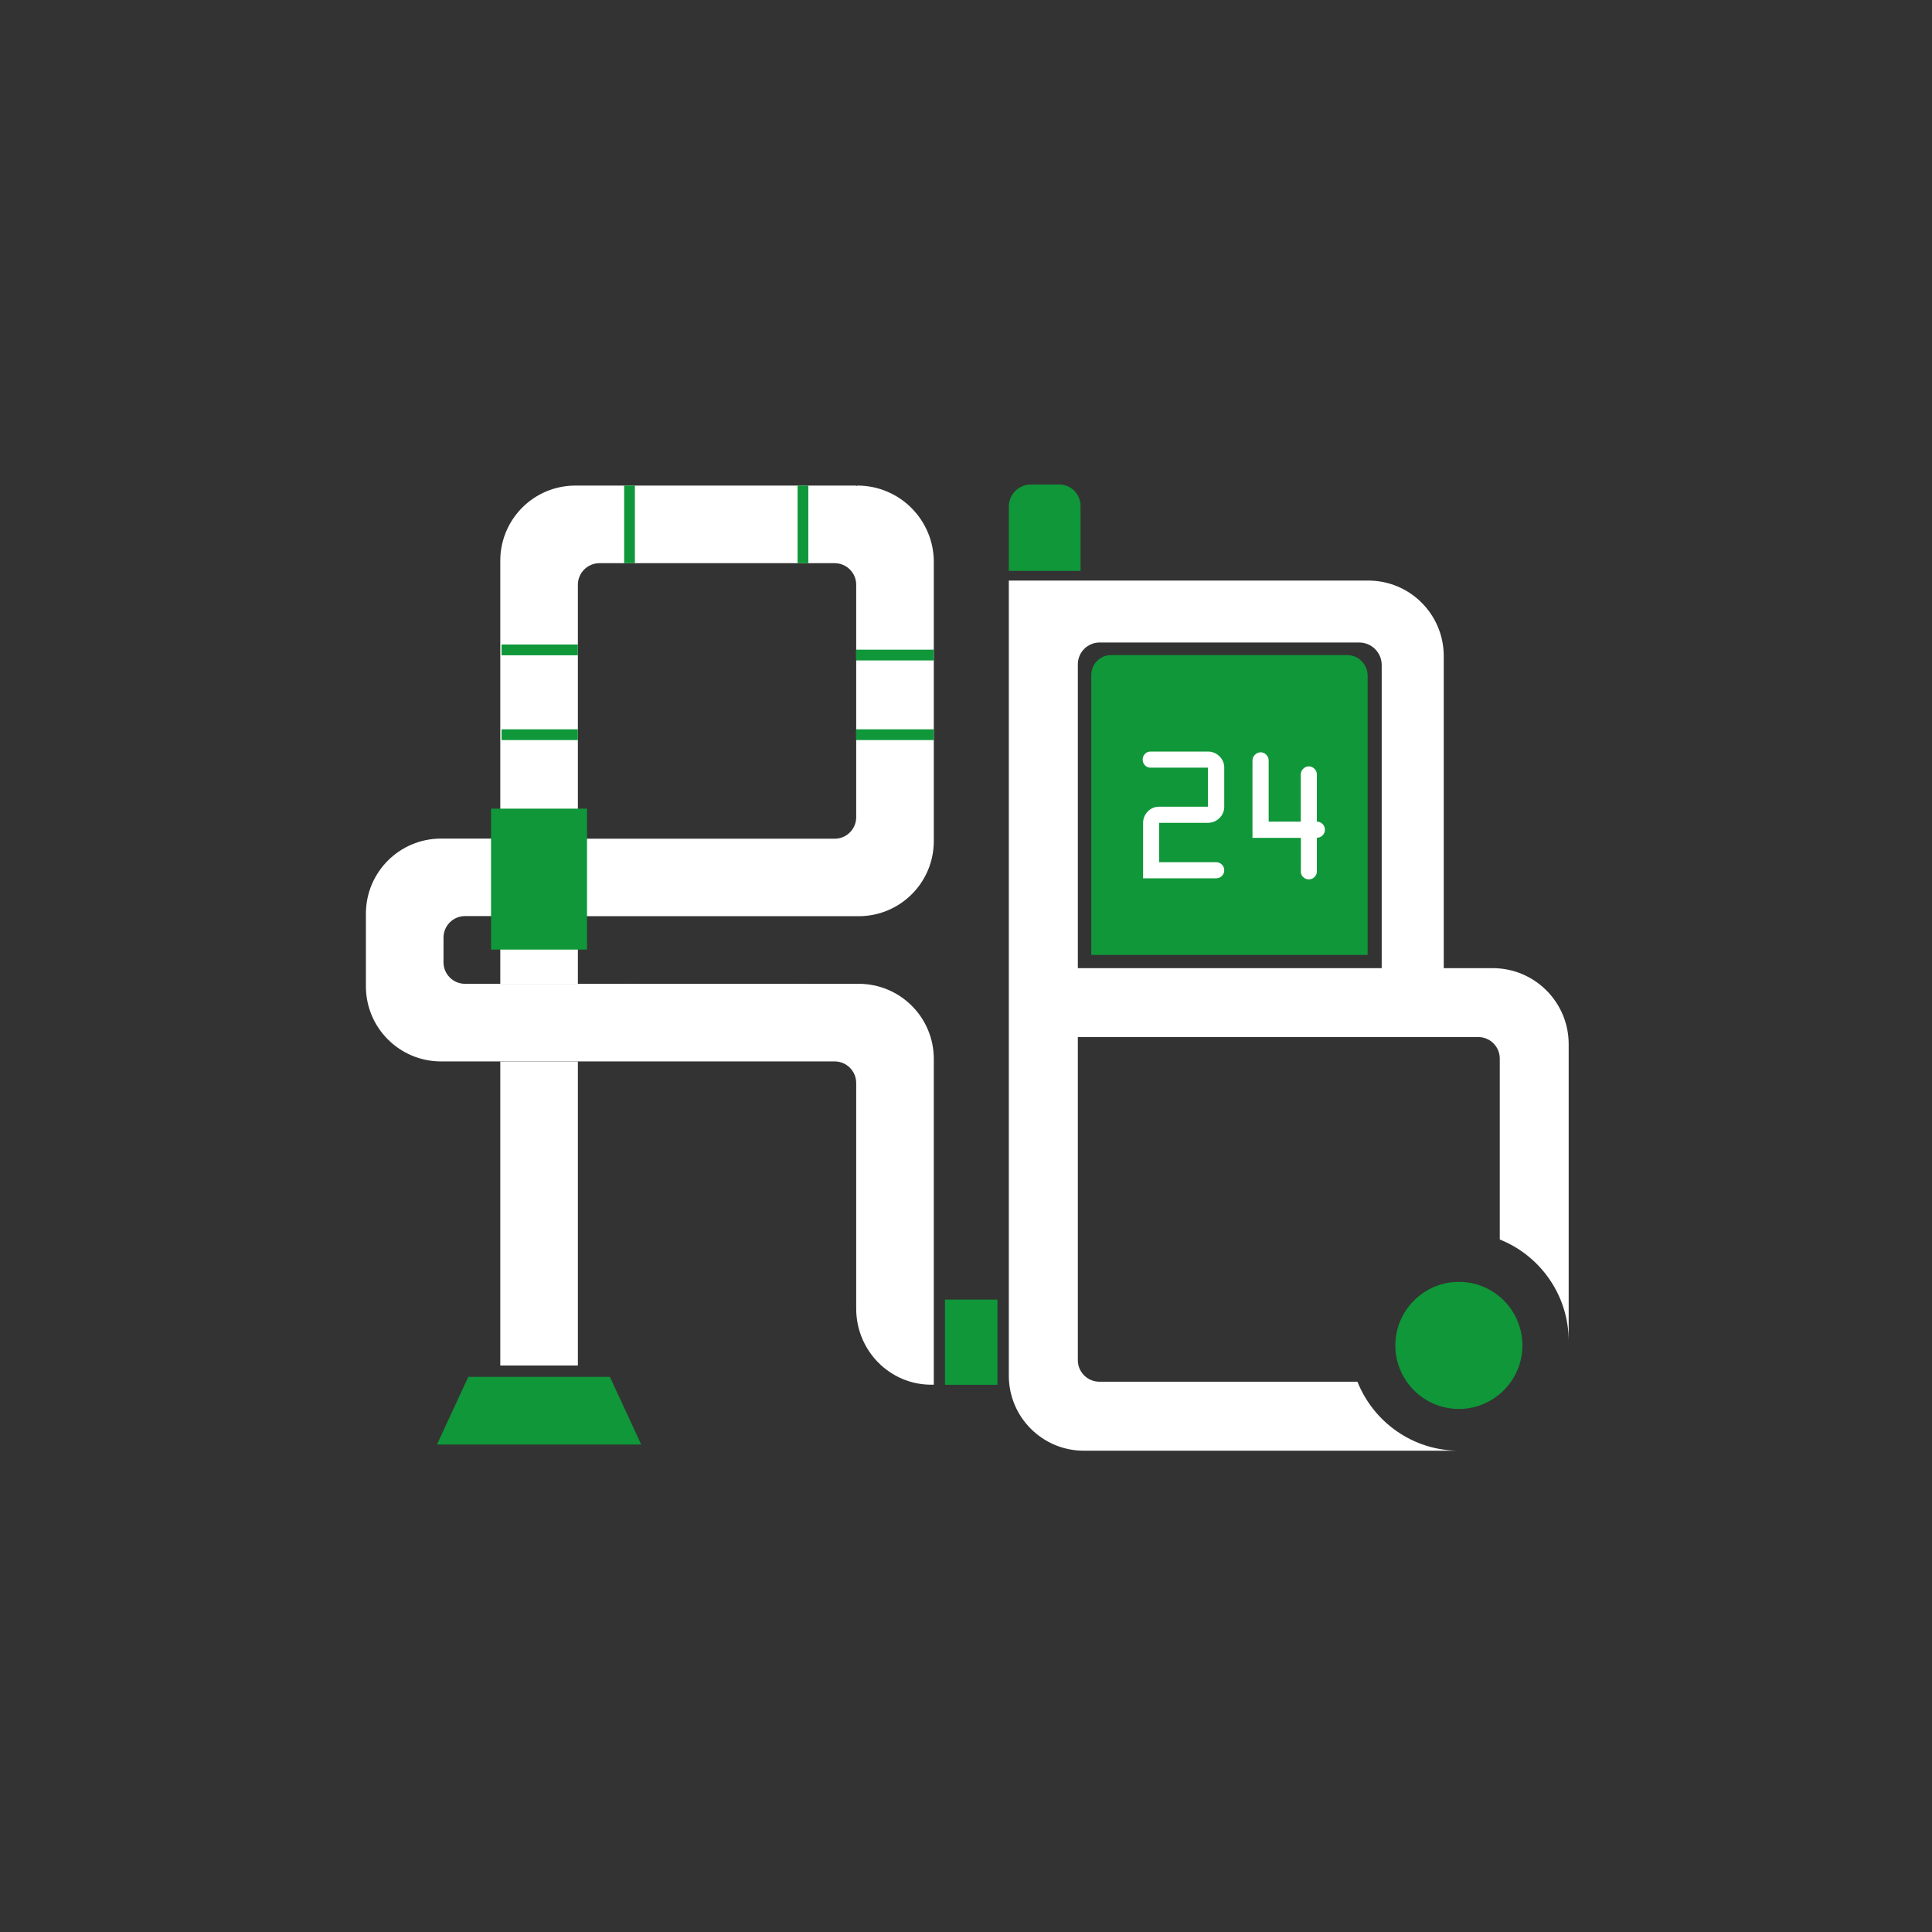 <?xml version="1.0" encoding="UTF-8"?> <svg xmlns="http://www.w3.org/2000/svg" id="_Слой_1" data-name="Слой_1" version="1.1" viewBox="0 0 180 180"><rect x="0" y="0" width="180" height="180" fill="#333333" stroke="none"/><defs><style> .st0 { fill: #0f9739; } .st1 { stroke: #fff; } .st1, .st2, .st3 { fill: #fff; } .st1, .st3, .st4 { stroke-miterlimit: 10; } .st3 { stroke: #010101; stroke-width: .5px; } .st4 { fill: none; stroke: #0f9739; } </style></defs><path class="st2" d="M46.61,98.9v28.32h7.23v-28.32h-7.23ZM84.91,47.32c-1.28-1.28-3.06-2.08-5.03-2.08-.06,0-.11.05-.11.11v-.11h-26.16c-3.87,0-7,3.13-7,7v39.43h7.23v-6.42c0,.06.05.11.11.11h26.05c3.87,0,7-3.13,7-7v-26.01c0-1.96-.8-3.74-2.09-5.03ZM79.77,76.14c0,1.1-.9,2-2,2h-23.82c-.06,0-.11.05-.11.11v-23.77c0-1.11.9-2.01,2.01-2.01h21.91c1.11,0,2.01.9,2.01,2.01v21.66Z"></path><path class="st2" d="M87,98.66v30.35h-.24c-3.86,0-6.99-3.17-6.99-7.09v-21.02c0-1.11-.9-2.01-2.01-2.01h-36.67c-3.87,0-7-3.13-7-7v-6.76c0-3.87,3.13-7,7-7h5.52v7.22h-3.29c-1.1,0-2,.9-2,2v2.31c0,1.1.9,2,2,2h36.68c3.87,0,7,3.13,7,7Z"></path><rect class="st0" x="45.75" y="75.34" width="8.94" height="13.13"></rect><path class="st0" d="M96.05,45.14h2.63c1.1,0,1.99.89,1.99,1.99v6.06h-6.68v-5.99c0-1.14.92-2.06,2.06-2.06Z"></path><rect class="st0" x="86.52" y="122.6" width="7.94" height="4.89" transform="translate(215.53 34.56) rotate(90)"></rect><polygon class="st0" points="40.71 134.58 43.63 128.28 56.82 128.28 59.74 134.58 40.71 134.58"></polygon><path class="st2" d="M139.07,90.2h-4.56v-29.08c0-3.88-3.15-7.03-7.03-7.03h-33.49v74.08c0,3.86,3.13,6.99,6.99,6.99h34.96c-4.3,0-7.97-2.66-9.47-6.43h-24.05c-1.1,0-2-.9-2-2v-30.11h37.31c1.1,0,2,.9,2,2v16.86c3.76,1.5,6.42,5.18,6.42,9.47v-27.67c0-3.91-3.17-7.08-7.08-7.08ZM100.42,90.2v-28.31c0-1.12.91-2.03,2.03-2.03h24.18c1.16,0,2.1.94,2.1,2.1v28.24h-28.31Z"></path><path class="st0" d="M127.42,62.96v26.01h-25.75v-26.07c0-1.03.83-1.87,1.85-1.87h21.99c1.06,0,1.91.87,1.91,1.93Z"></path><path class="st0" d="M141.84,125.35c0,3.26-2.66,5.92-5.92,5.92-2.5,0-4.62-1.54-5.5-3.73-.27-.68-.42-1.41-.42-2.19,0-3.26,2.66-5.92,5.92-5.92.78,0,1.52.15,2.2.42,2.18.87,3.72,3.01,3.72,5.5Z"></path><path class="st3" d="M53.84,53.51"></path><path class="st3" d="M53.84,45.23"></path><path class="st4" d="M58.65,45.24v7.23-7.23Z"></path><path class="st4" d="M53.84,60.55h-7.11s7.11,0,7.11,0Z"></path><path class="st4" d="M87,61.03h-7.23s7.23,0,7.23,0Z"></path><path class="st4" d="M53.84,68.45h-7.11s7.11,0,7.11,0Z"></path><path class="st4" d="M87,68.45h-7.23s7.23,0,7.23,0Z"></path><path class="st4" d="M74.81,45.24v7.23-7.23Z"></path><path class="st1" d="M58.65,91.66v7.11-7.11Z"></path><path class="st1" d="M74.81,91.66v7.11-7.11Z"></path><path class="st2" d="M113.3,81.83h-6.8v-5.16c0-.42.15-.77.44-1.07.29-.3.65-.44,1.06-.44h4.54v-3.64h-5.34c-.21,0-.39-.07-.53-.22s-.21-.32-.21-.53.07-.38.21-.53.32-.22.53-.22h5.34c.42,0,.77.15,1.07.44s.45.65.45,1.05v3.64c0,.42-.15.78-.45,1.07s-.65.44-1.07.44h-4.54v3.67h5.31c.2,0,.38.07.53.22.15.15.22.32.22.53s-.07.38-.22.53c-.15.15-.32.22-.53.22Z"></path><path class="st2" d="M121.2,81.18v-3.12h-4.51v-7.2c0-.21.08-.39.23-.54s.33-.23.54-.23.38.08.52.23.22.33.22.54v5.69h2.99v-4.38c0-.21.07-.39.22-.54s.32-.23.53-.23.38.08.53.23.22.33.22.54v4.38c.21,0,.38.07.53.22s.22.32.22.53-.07.38-.22.53-.32.22-.53.22v3.13c0,.21-.07.38-.22.53-.15.15-.32.22-.53.22s-.38-.07-.53-.22c-.15-.14-.22-.32-.22-.53Z"></path></svg> 